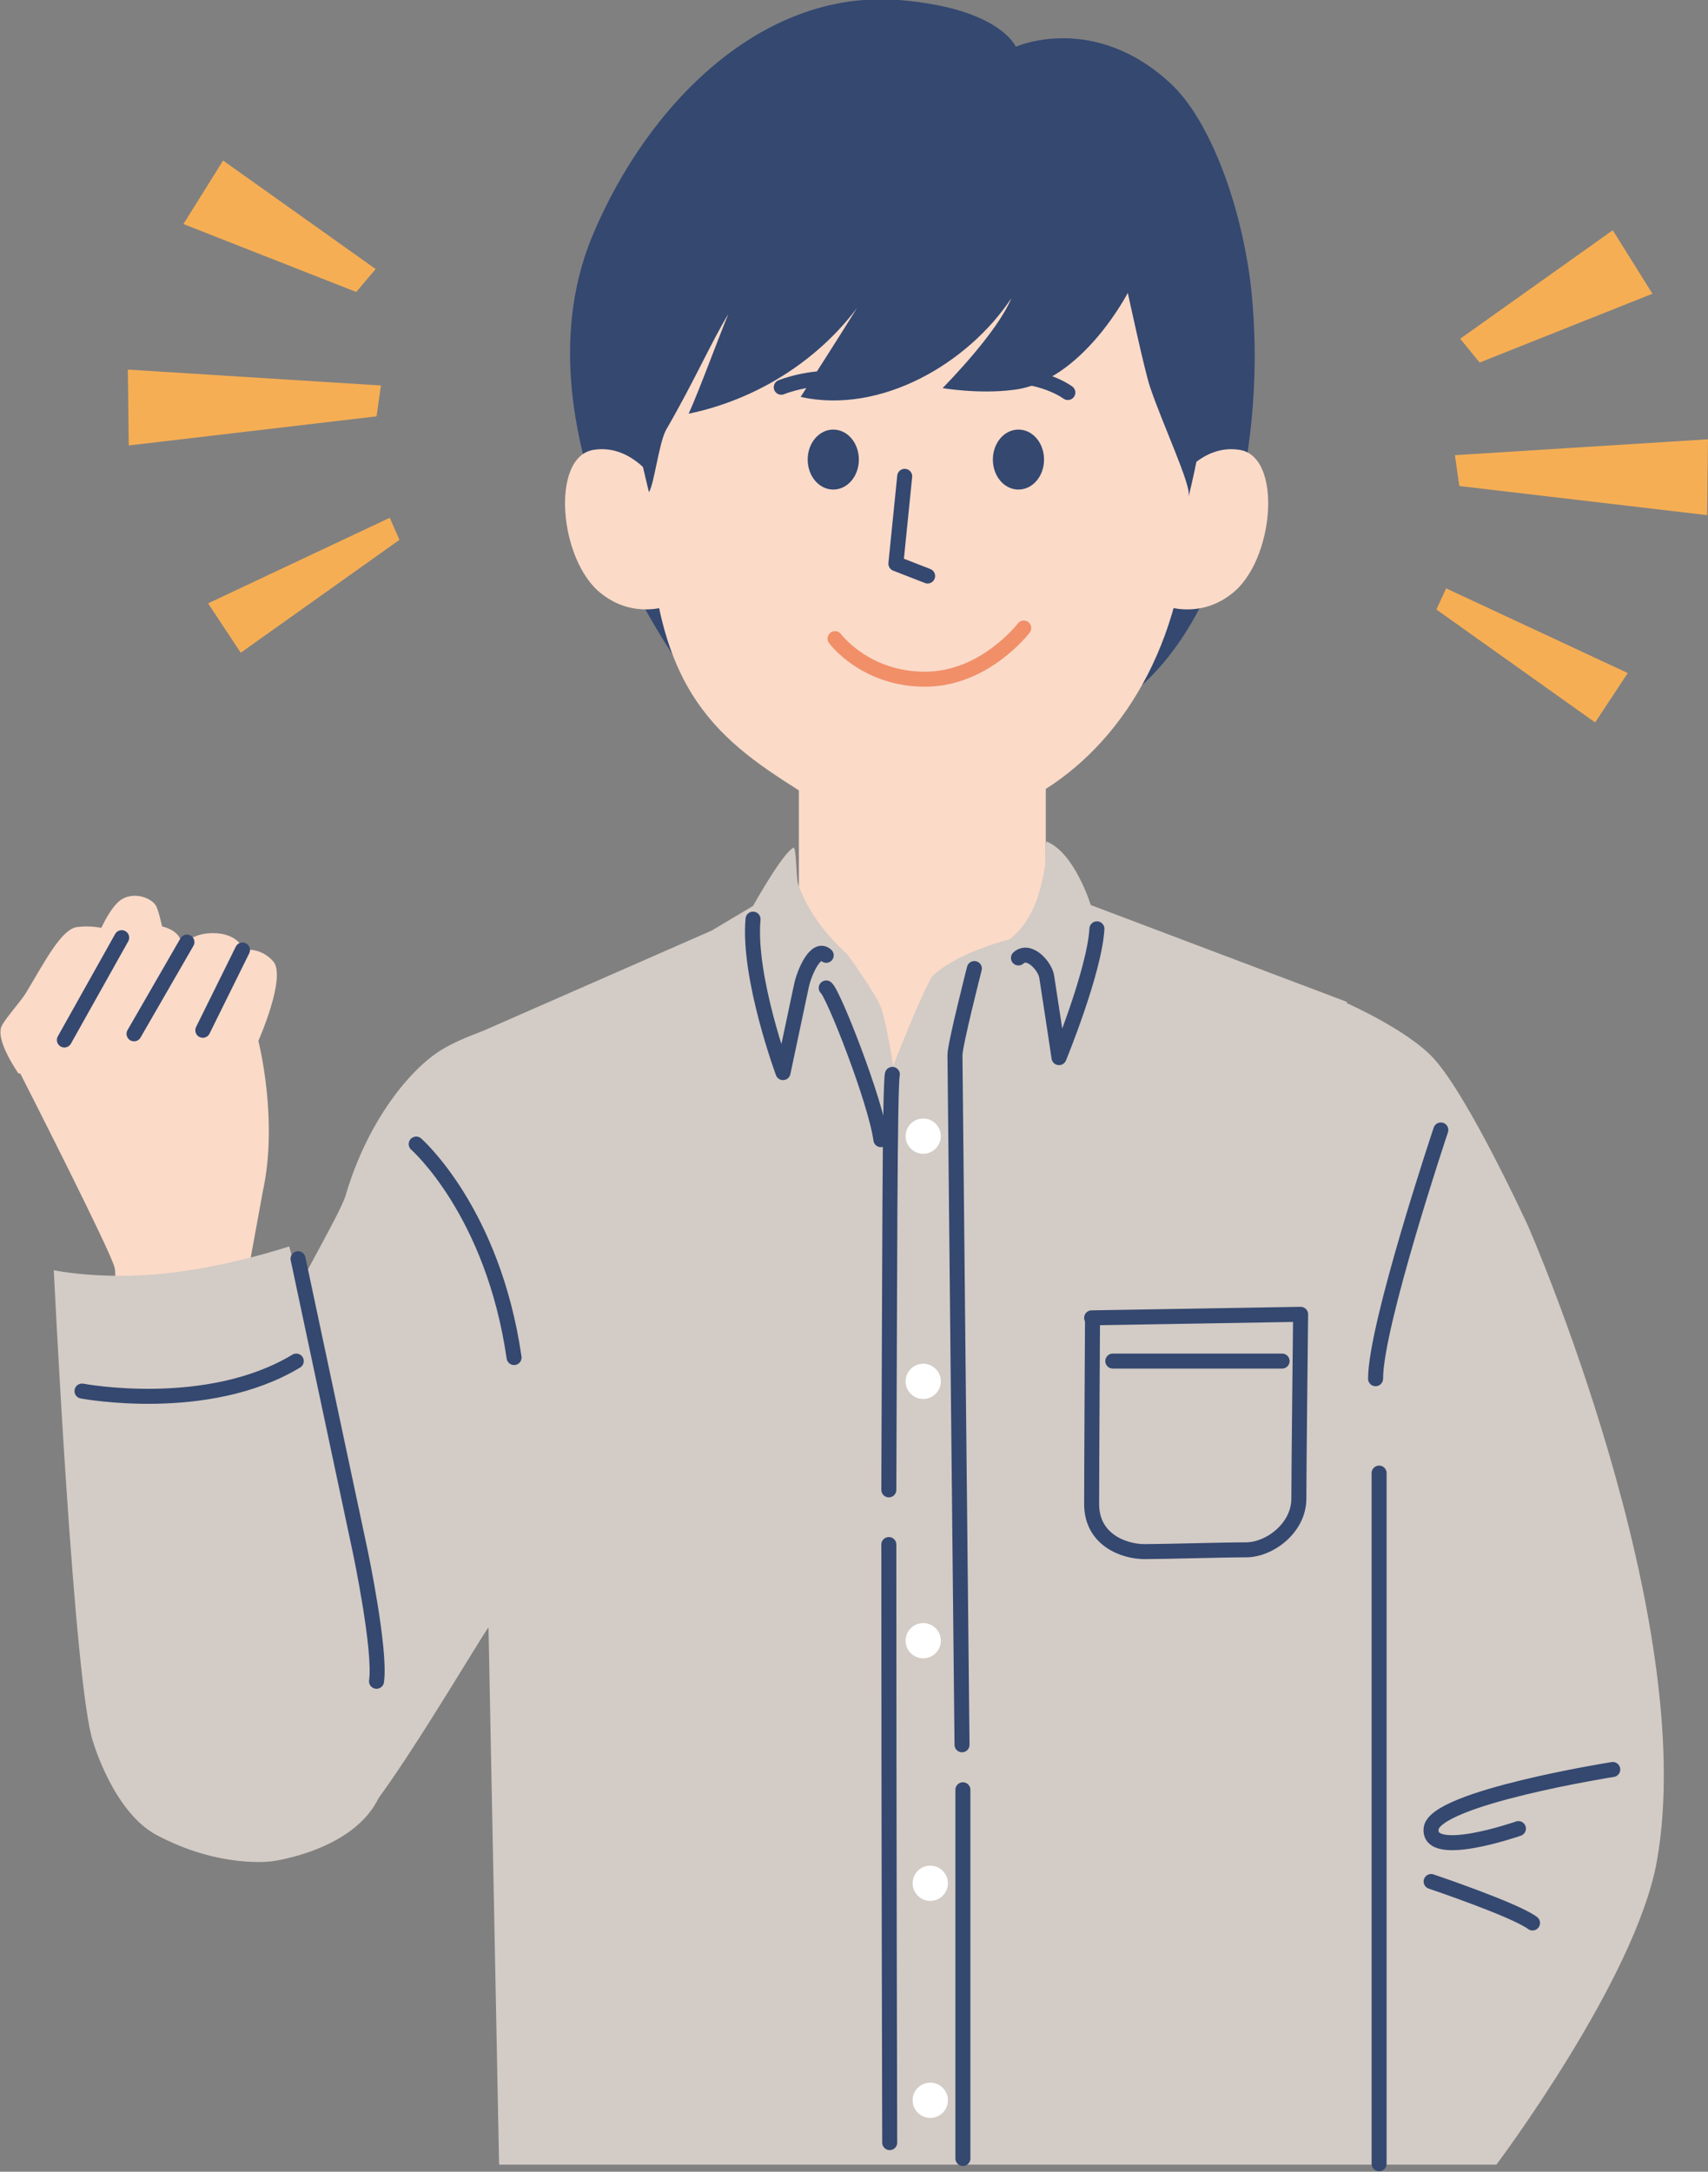 <?xml version="1.0" encoding="UTF-8"?>
<svg id="_レイヤー_1" data-name="レイヤー 1" xmlns="http://www.w3.org/2000/svg" version="1.1" viewBox="0 0 193.7 246.2">
  <rect x="0" y="0" width="193.7" height="246.2" fill="#808080" stroke="none"/>
  <defs>
    <style>
      .cls-1, .cls-2, .cls-3, .cls-4, .cls-5, .cls-6, .cls-7 {
        fill-rule: evenodd;
      }

      .cls-1, .cls-2, .cls-3, .cls-4, .cls-8, .cls-9, .cls-7 {
        stroke-width: 0px;
      }

      .cls-1, .cls-9 {
        fill: #fff;
      }

      .cls-2 {
        fill: #f6ae54;
      }

      .cls-3 {
        fill: #344870;
      }

      .cls-4 {
        fill: #d3cbc5;
      }

      .cls-10, .cls-5, .cls-6 {
        fill: none;
        stroke-linecap: round;
        stroke-linejoin: round;
        stroke-width: 1.7px;
      }

      .cls-10, .cls-6 {
        stroke: #344870;
      }

      .cls-5 {
        stroke: #f18f69;
      }

      .cls-8, .cls-7 {
        fill: #fbdac8;
      }
    </style>
  </defs>
  <g>
    <path class="cls-3" d="M80.4,79.4c-.2,1.1-23.3-28.5-13.2-52.7C73.4,11.9,86.3-1.2,101.9,0c11.5.9,13.3,5.3,13.3,5.3,0,0,8.9-4,17.7,4.3,4.2,4,7.9,13.4,9,23.2,1.8,17.1-2.6,37.2-13.6,45.9l-47.9.6Z"/>
    <g>
      <g>
        <path class="cls-7" d="M75.1,55.7s-2.9-5.5-7.8-4.7c-4.9.8-3.9,12.6.9,16.3,4.3,3.4,8.9.9,8.9.9l-2-12.5Z"/>
        <path class="cls-7" d="M132.8,55.7s2.9-5.5,7.8-4.7c4.9.8,3.9,12.6-.9,16.3-4.3,3.4-8.9.9-8.9.9l2-12.5Z"/>
      </g>
      <path class="cls-8" d="M118.5,89.5c9.4-5.9,16.3-17.8,16.3-33.4s-4.1-42.3-30.6-42.3-30.6,20.7-30.6,42.3,7.3,27.4,17,33.5v14.2l-14.9,7.2s8,15.8,28.7,17.4c20.6,1.6,27-17.8,27-17.8l-12.8-5.9v-15.3Z"/>
      <g>
        <path class="cls-3" d="M97.4,52.1c0,1.9-1.3,3.4-2.9,3.4s-2.9-1.5-2.9-3.4,1.3-3.4,2.9-3.4,2.9,1.5,2.9,3.4Z"/>
        <path class="cls-3" d="M118.4,52.1c0,1.9-1.3,3.4-2.9,3.4s-2.9-1.5-2.9-3.4,1.3-3.4,2.9-3.4,2.9,1.5,2.9,3.4Z"/>
        <path class="cls-10" d="M88.6,43.9s3.9-1.6,8.1-.8"/>
        <path class="cls-10" d="M121.1,44.5s-2.9-2.2-8-1.9"/>
      </g>
    </g>
    <path class="cls-3" d="M134.8,56.3s8-31.7-1.2-38c-9.2-6.3-41-8.6-50.2-4-9.2,4.6-12.7,13.9-13.4,19.1-.7,5.3,3.6,22.4,3.6,22.4.6-1,1.1-5.4,1.9-7,3.3-5.7,5.1-9.9,7.1-13.2-1,2.4-3.4,8.9-4.5,11.3,7.7-1.6,14.6-6,19.1-12-2.1,3.4-4.3,6.8-6.4,10.1,9.1,2,19-3.8,23.9-11.2-1.2,2.9-4.7,7-7.8,10.2,0,0,4.1.7,8,.2,7.8-.9,13-11,13-11,0,0,1.9,8.8,2.5,10.6,1.4,4.2,4.7,11.2,4.4,12.4Z"/>
    <polyline class="cls-6" points="102.6 54 101.6 63.9 105.2 65.3"/>
  </g>
  <g>
    <polygon class="cls-2" points="25.3 18.2 42.6 30.5 40.4 33.1 20.8 25.4 25.3 18.2"/>
    <polygon class="cls-2" points="14.5 41.9 43.2 43.7 42.7 47.2 14.6 50.5 14.5 41.9"/>
    <polygon class="cls-2" points="23.6 68.4 44.2 58.7 45.3 61.2 27.3 74 23.6 68.4"/>
    <polygon class="cls-2" points="182.9 26.1 165.6 38.4 167.8 41.1 187.4 33.3 182.9 26.1"/>
    <polygon class="cls-2" points="193.7 49.8 165 51.6 165.5 55.1 193.6 58.4 193.7 49.8"/>
    <polygon class="cls-2" points="184.6 76.3 164 66.7 162.9 69.1 180.9 81.9 184.6 76.3"/>
  </g>
  <path class="cls-5" d="M94.7,72.4s3.4,4.6,10.2,4.6,11.2-5.8,11.2-5.8"/>
  <g>
    <path class="cls-4" d="M152.8,113.6l-29.1-11s-1.8-5.9-5-7.2c-.2,0,0,1.9-.2,2.9-.4,2.1-1,5.8-4,8.2,0,0-5.6,1.3-8.7,4.1-1,1.3-4.5,10.2-4.5,10.2,0,0-.8-5-1.4-6.6s-3.8-6-3.8-6c-3.1-2.8-4.8-5.7-5.6-8-.2-.7-.2-4.2-.5-4.1-1.2.5-4.6,6.6-4.6,6.6l-4.7,2.8-26,11.4c-1.6.6-3.3,1.3-4.6,2.1-3.5,2.1-8.4,8-10.9,16.5-1.3,4.5-22.6,37.2-18.2,50.2,1.8,5.2,12.3,25.3,19.4,21,2.7-1.6,14.4-21.6,15-22.2l1.2,60.9h113.1s15.8-21,18.2-34.4c4.9-27.5-14.6-72-14.6-72,0,0-6.7-14.6-10.7-19-2.9-3.2-9.9-6.3-9.9-6.3Z"/>
    <path class="cls-10" d="M93.7,108.3c-1.2-1.1-2.5,2-2.8,3.4-.3,1.4-2.1,9.9-2.1,9.9,0,0-4-10.8-3.4-17.4"/>
    <path class="cls-10" d="M115.5,108.6c1.2-1.1,3,.9,3.2,2.1.2,1.2,1.4,9.2,1.4,9.2,0,0,4-9.7,4.3-14.6"/>
    <path class="cls-10" d="M93.7,112c.8.6,5.6,12.8,6.2,17.2"/>
    <path class="cls-6" d="M110.5,109.8s-2.2,8.6-2.2,9.8.8,78.2.8,78.2"/>
    <path class="cls-6" d="M100.8,175.1c0,32.5.1,67.8.1,67.8"/>
    <path class="cls-6" d="M101.2,121.8c-.3,1.3-.3,22.7-.4,47.1"/>
  </g>
  <path class="cls-6" d="M47.2,129.7s8.7,7.6,11.1,24.2"/>
  <path class="cls-6" d="M163.4,128.1s-7.4,22.1-7.4,28.2"/>
  <path class="cls-6" d="M123.8,149.4l23.7-.4s-.2,17.6-.2,20.9-3.3,5.8-6,5.8-9.2.2-11.5.2-6-1.3-6-5.4.1-21.1.1-21.1Z"/>
  <circle class="cls-9" cx="105.5" cy="238.1" r="2"/>
  <path class="cls-1" d="M107.5,213.5c0,1.1-.9,2-2,2s-2-.9-2-2,.9-2,2-2,2,.9,2,2Z"/>
  <path class="cls-1" d="M106.7,186c0,1.1-.9,2-2,2s-2-.9-2-2,.9-2,2-2,2,.9,2,2Z"/>
  <path class="cls-1" d="M106.7,156.6c0,1.1-.9,2-2,2s-2-.9-2-2,.9-2,2-2,2,.9,2,2Z"/>
  <path class="cls-1" d="M106.7,128.8c0,1.1-.9,2-2,2s-2-.9-2-2,.9-2,2-2,2,.9,2,2Z"/>
  <line class="cls-10" x1="109.2" y1="202.9" x2="109.2" y2="244.7"/>
  <line class="cls-10" x1="126.2" y1="154.3" x2="145.4" y2="154.3"/>
  <g>
    <path class="cls-7" d="M11,106.3s1.4-3.6,2.9-4.4c1.4-.8,3.3-.1,3.8.8.5.9,1.4,5.8,1.4,5.8l-8.1-2.2Z"/>
    <path class="cls-7" d="M2.1,121.7s-2.7-3.8-1.9-5.4c.5-1,2.3-2.9,2.9-4,2.2-3.7,3.9-6.9,5.6-7.2,3.2-.4,5.1,1,5.1,1,0,0,2.2-1.5,4-1.2,3.1.5,2.8,2.4,2.8,2.4,0,0,1.1-1.7,4-1.5,2.6.2,3,1.9,3,1.9,0,0,1.9-.4,3.4,1.3,1.5,1.8-1.7,9-1.7,9,0,0,2.3,8.9.5,17.1l-1.5,8.2,2.8,19.5-19.7,3.8s2.1-21,1.6-22.9c-.5-2-10.7-22-10.7-22Z"/>
    <line class="cls-10" x1="27.5" y1="107.7" x2="23" y2="116.8"/>
    <line class="cls-10" x1="21.2" y1="106.8" x2="15.2" y2="117.2"/>
    <line class="cls-10" x1="13.8" y1="106.3" x2="7.3" y2="117.9"/>
  </g>
  <path class="cls-4" d="M43.5,180.4l-10.7-39.1s-7.2,2.4-14.4,3.1c-7.2.7-12.3-.4-12.3-.4,0,0,2.3,47.7,4.5,53.6,0,0,2.3,7.8,7.1,10.4,7.3,3.9,13.2,3,13.2,3,0,0,9.3-1.2,12.1-7.3,2.8-6,.4-23.4.4-23.4"/>
  <path class="cls-6" d="M9.3,157.7s14.2,2.7,24.3-3.4"/>
  <path class="cls-6" d="M33.8,142.7l7.1,33.4s2.3,11,1.8,14.5"/>
  <line class="cls-10" x1="156.4" y1="167" x2="156.4" y2="245.3"/>
  <path class="cls-6" d="M182.9,200.6s-20.2,3.2-20.6,6.7c-.4,3.6,9.9,0,9.9,0"/>
  <path class="cls-6" d="M162.3,213.3s9.5,3.2,11.5,4.7"/>
</svg>